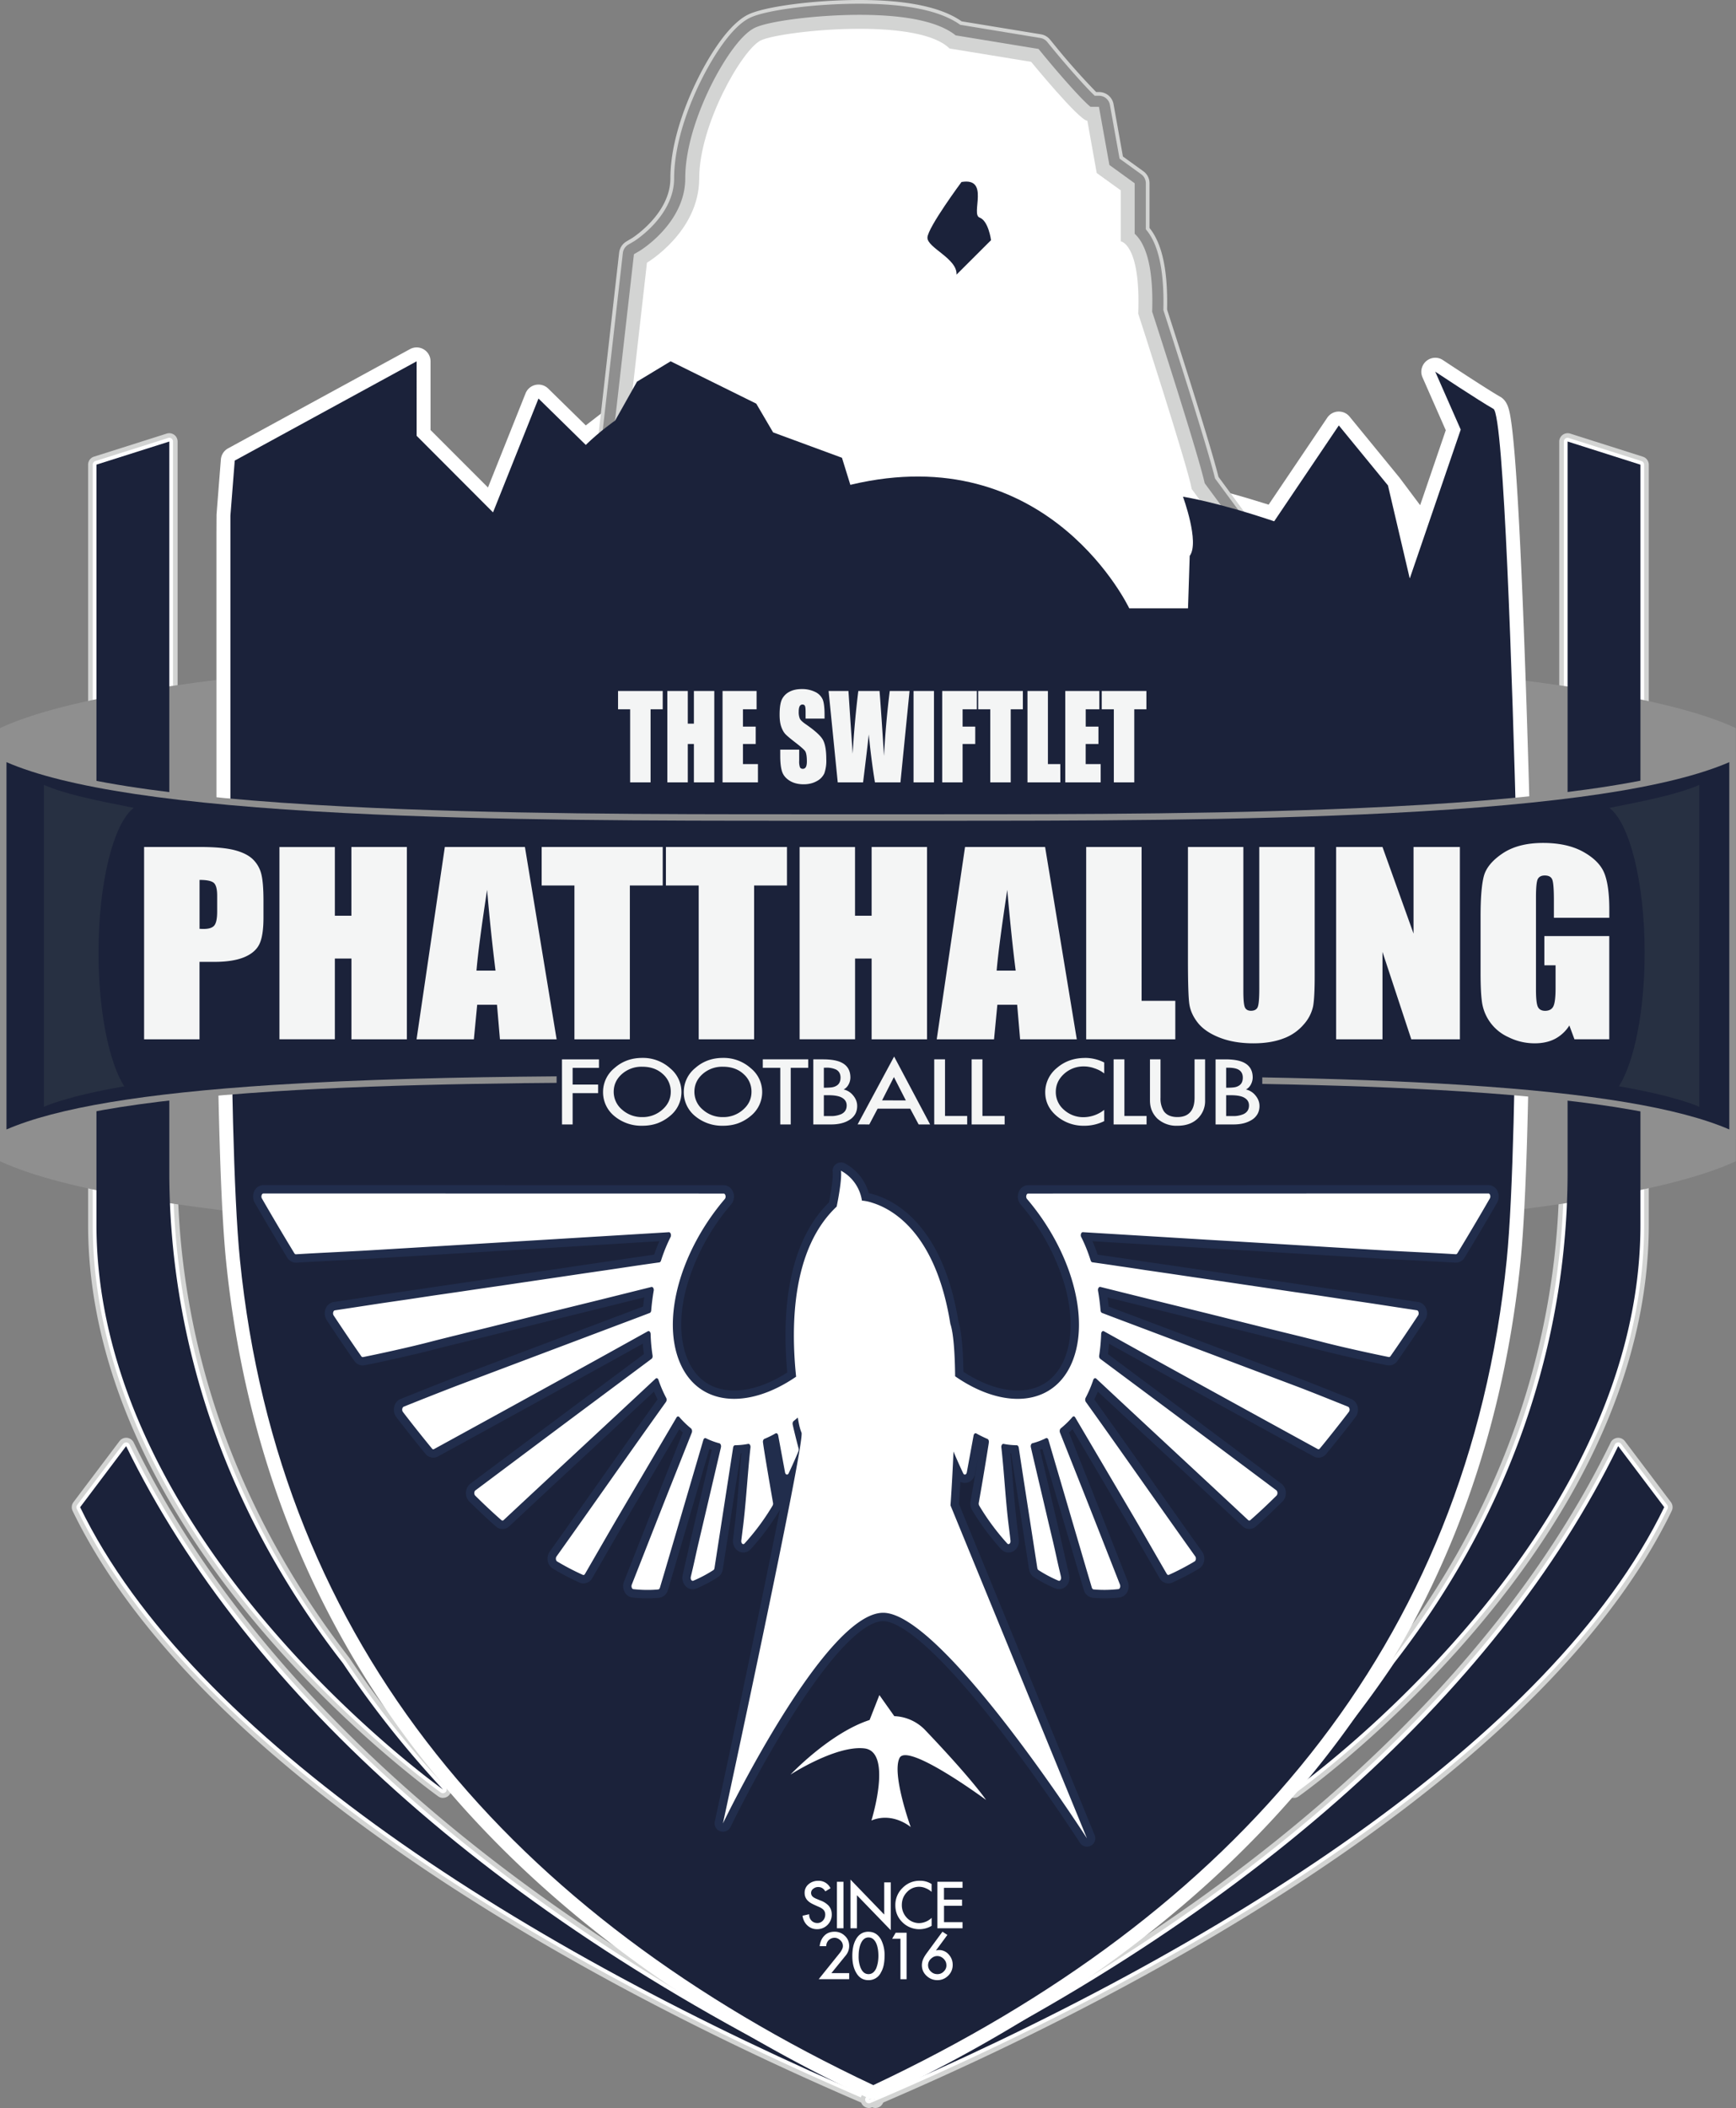 <svg xmlns="http://www.w3.org/2000/svg" width="412" height="500" fill="none"><rect width="100%" height="100%" fill="#808080" stroke="none"/><path fill="#d3d4d3" d="M105.14 426.45q-.64 0-1.15-.37c-.2-.15-21.03-15.03-41.48-38.93-12.05-14.08-21.66-28.53-28.56-42.93-8.65-18.08-13.04-36.15-13.04-53.7v-180.3c0-.87.55-1.63 1.38-1.9l17.29-5.48a2 2 0 0 1 1.77.3c.5.36.8.96.8 1.6v173.31c0 28.61 7.08 71.82 40.77 115.2l.08.12a236 236 0 0 0 23.58 29.74 1.98 1.98 0 0 1-1.44 3.33"/><path fill="#fff" d="M105.14 425.34a1 1 0 0 1-.51-.16c-.2-.14-20.89-14.91-41.29-38.75-11.98-14-21.54-28.37-28.4-42.69-8.58-17.93-12.93-35.84-12.93-53.22V110.2a.9.9 0 0 1 .61-.84l17.29-5.48a.88.88 0 0 1 1.15.84v173.32c0 28.78 7.1 72.25 41 115.88q0 .02.03.05a237 237 0 0 0 23.69 29.88.88.88 0 0 1-.64 1.48"/><path fill="#d3d4d3" d="M307.07 426.45a1.98 1.98 0 0 1-1.44-3.34 236 236 0 0 0 23.65-29.85c33.7-43.39 40.77-86.6 40.77-115.21V104.73a2 2 0 0 1 2.58-1.89l17.29 5.49a2 2 0 0 1 1.38 1.88v180.3c0 17.54-4.38 35.58-13.01 53.63-6.88 14.4-16.47 28.82-28.5 42.9-20.45 23.93-40.72 38.43-41.57 39.04q-.52.37-1.15.37"/><path fill="#fff" d="M307.07 425.34c-.25 0-.5-.1-.66-.3a.9.9 0 0 1 .01-1.18c8.45-9 16.43-19.06 23.7-29.88q0-.02.03-.05c33.89-43.63 41-87.1 41-115.88V104.73a.88.88 0 0 1 1.15-.84l17.28 5.48c.37.12.62.46.62.84v180.3c0 17.37-4.34 35.25-12.9 53.16-6.85 14.3-16.38 28.65-28.35 42.65-20.37 23.83-40.52 38.26-41.37 38.86a1 1 0 0 1-.51.16"/><path fill="#d3d4d3" d="M207.77 500q-.4 0-.77-.16c-44.33-18.87-84.42-40.71-115.94-63.17-36.36-25.9-61.2-52.26-73.83-78.3a2 2 0 0 1 .2-2.07l10.93-14.48a2 2 0 0 1 1.77-.78 2 2 0 0 1 1.6 1.1c29.06 59.6 91.89 114.32 176.88 154.08a1.99 1.99 0 0 1-.84 3.78"/><path fill="#fff" d="M207.77 498.9a1 1 0 0 1-.34-.07c-44.26-18.84-84.28-40.65-115.73-63.06-36.21-25.8-60.93-52-73.48-77.89a.9.9 0 0 1 .1-.92l10.92-14.48a1 1 0 0 1 .7-.35h.08c.3.04.58.22.71.5 29.18 59.82 92.19 114.73 177.42 154.59a.88.88 0 0 1-.38 1.68"/><path fill="#d3d4d3" d="M206.2 500a1.99 1.99 0 0 1-.83-3.78c85-39.76 147.82-94.47 176.89-154.08a2 2 0 0 1 1.78-1.1 2 2 0 0 1 1.58.78l10.93 14.48a2 2 0 0 1 .2 2.06c-12.63 26.05-37.47 52.4-73.83 78.3-31.52 22.47-71.61 44.31-115.94 63.18a2 2 0 0 1-.77.16"/><path fill="#fff" d="M206.21 498.9a.88.88 0 0 1-.37-1.68c85.22-39.87 148.23-94.77 177.41-154.6.13-.27.4-.45.7-.48h.1q.43 0 .7.34l10.92 14.48c.2.27.23.62.09.92-12.54 25.89-37.26 52.1-73.47 77.89-31.46 22.41-71.48 44.22-115.74 63.06a1 1 0 0 1-.34.07"/><path fill="#8f8f8f" d="M205.98 153.78c-74.44 0-175.2 4.48-205.98 18.92v102.73c30.79 14.44 131.54 19.13 205.98 19.13s175.18-4.7 205.97-19.13V172.7c-30.78-14.44-131.54-18.92-205.97-18.92"/><path fill="#1b223a" d="M105.14 424.46a238 238 0 0 1-23.78-29.99c-31.03-39.95-41.18-81.66-41.18-116.42V104.73l-17.29 5.48v180.3c0 75.66 82.25 133.95 82.25 133.95m284.18-133.94v-180.3l-17.29-5.5v173.33c0 34.76-10.15 76.47-41.18 116.42a238 238 0 0 1-23.78 30s82.25-58.3 82.25-133.95"/><path fill="#1b223a" d="M29.94 343.01 19.02 357.5c26.56 54.81 105.7 105.16 188.75 140.52-87.83-41.09-149.02-95.95-177.83-155"/><path fill="#1b223a" d="M206.21 498.02c83.06-35.36 162.2-85.7 188.76-140.53l-10.93-14.48c-28.8 59.06-90 113.92-177.83 155"/><path fill="#fff" d="M207.26 497.88q-.74 0-1.4-.31c-44.34-20.88-79.65-47.63-104.95-79.51a219 219 0 0 1-31.68-54.4c-8.04-20-13.28-41.72-15.58-64.55-1.27-12.61-2.02-37.26-2.23-73.26v-.22l-.03-.22-.02-.35V126.4l.02-4.32c.61-7.92 1.03-13.06 1.03-13.1a3.3 3.3 0 0 1 1.71-2.63L97.3 82.81a3.3 3.3 0 0 1 3.27.06 3.3 3.3 0 0 1 1.61 2.84V102l13.63 13.63 8.92-22.33a3.3 3.3 0 0 1 5.38-1.13l8.91 8.73 3.04-2.35.69-.53.74-.55 3.43-6.11 3.34-29.42a3.1 3.1 0 0 1 1.54-2.44l.07-.04.08-.05c1.1-.68 10.68-7 10.68-17.11 0-8.32 3.74-17.2 5.97-21.75 4.17-8.49 8.14-12.76 10.46-13.92 3.32-1.66 14.96-3.11 24.92-3.11 10.46 0 17.9 1.45 22.1 4.32l.8.56 18.36 3c.8.14 1.51.55 2.02 1.17 3.73 4.55 8.9 10.42 11.1 12.37l.48.43.59.27a3.3 3.3 0 0 1 1.87 2.42l1.99 11.07 4.63 3.35a3.3 3.3 0 0 1 1.37 2.68v10.08l.9 1.19q.58.75 1.06 1.7c1.62 3.25 2.36 8.31 2.2 15.05v.74l.22.71c2.2 6.77 9.52 29.54 11.83 38.35l.66 2.53 2.53.63c2.94.74 6.06 1.61 9.27 2.6l3.12.96L315 99.07a3.3 3.3 0 0 1 2.59-1.45h.15c1 0 1.92.43 2.55 1.2l11.66 14.24.1.11 4.99 6.66 6.08-17.78-5.53-12.56a3.32 3.32 0 0 1 3.03-4.63q1 0 1.82.55c.43.28 10.37 6.86 13.62 8.71 1.85 1.05 2.2 3.4 2.55 5.66.3 1.98.58 4.7.88 8.3.51 6.28 1.03 15.18 1.54 26.47.95 20.88 1.7 46.2 2.17 63.78v26.72q0 .26-.05.53l-.05.31v.33c-.21 35.8-.97 60.32-2.23 72.89-2.3 22.83-7.53 44.55-15.58 64.56a219 219 0 0 1-31.68 54.39c-25.3 31.88-60.6 58.63-104.94 79.5q-.67.33-1.4.32"/><path fill="#d3d4d3" d="M256.15 179.41q-.78 0-1.48-.32l-.78-.36c-2.91-1.34-29.18-13.45-55.47-25.77a3345 3345 0 0 1-38.29-18.17 589 589 0 0 1-12.8-6.35c-5.36-2.77-7.8-4.03-8.46-7.7a7 7 0 0 1 .87-4.75c.47-1.56 1.5-7.01 2.26-12.6l4.94-43.48a3.6 3.6 0 0 1 1.71-2.63l1.4-.83c.3-.2 9.05-5.86 9.05-14.14 0-9.03 3.97-18.47 6.34-23.3 1.85-3.78 6.75-12.87 12.05-15.52C181.33 1.56 193.2 0 203.99 0c11.29 0 19.44 1.7 24.23 5.06l18.82 3.08c.85.14 1.61.58 2.16 1.25l.79.96a163 163 0 0 0 10.16 11.48h.66a3.5 3.5 0 0 1 3.47 2.9l2.22 12.39 4.85 3.5a3.5 3.5 0 0 1 1.46 2.86v10.6q.9 1.1 1.58 2.49c1.9 3.78 2.76 9.45 2.59 16.85 1.8 5.59 10.23 31.73 12.2 39.69l14.02 19.02q.64.87.69 1.93l1.78 38.88a3.54 3.54 0 0 1-3.3 3.68l-46.01 2.79z"/><path fill="#8f8f8f" d="M256.15 178.53q-.58 0-1.1-.24l-.8-.36c-2.9-1.34-29.16-13.45-55.46-25.77-16.12-7.56-29-13.67-38.27-18.16a595 595 0 0 1-12.78-6.34c-5.25-2.72-7.42-3.84-8-7.08a6 6 0 0 1 .81-4.22c.48-1.5 1.54-7.11 2.33-12.85l4.94-43.5c.1-.82.57-1.56 1.28-1.98l1.41-.82c.3-.19 9.48-6.03 9.48-14.9 0-8.86 3.9-18.16 6.24-22.91 1.82-3.7 6.6-12.6 11.65-15.13 3.74-1.87 15.45-3.39 26.1-3.39 11.25 0 19.28 1.69 23.9 5l19.02 3.13c.64.1 1.21.43 1.62.93l.79.97c4.07 4.97 8.42 9.85 10.5 11.8h1c1.28 0 2.38.9 2.6 2.17l2.29 12.74 5.14 3.71c.69.5 1.1 1.3 1.1 2.15v10.91q.95 1.12 1.67 2.57c1.84 3.68 2.68 9.26 2.49 16.58 1.91 5.93 10.39 32.22 12.26 39.95l14.14 19.17q.47.64.51 1.44l1.79 38.88a2.66 2.66 0 0 1-2.49 2.76l-46 2.78z"/><path fill="#d3d4d3" d="m300.37 134.22-14.46-19.6c-1.59-7.02-10.72-35.29-12.47-40.7.23-7.11-.51-12.42-2.2-15.78a9 9 0 0 0-1.95-2.7V43.47l-6-4.34-2.48-13.79h-2c-1.91-1.5-7.3-7.57-11.55-12.77l-.79-.96-19.66-3.22c-4.04-3.23-11.7-4.87-22.82-4.87-9.96 0-21.6 1.45-24.92 3.11-3.55 1.77-7.73 8.36-10.47 13.93-2.23 4.55-5.97 13.42-5.97 21.74 0 10.61-10.66 17.1-10.76 17.17l-1.42.83-4.95 43.53c-.75 5.51-1.94 12.2-2.57 13.72a3.4 3.4 0 0 0-.59 2.56c.34 1.89 1.55 2.58 6.62 5.2a591 591 0 0 0 12.71 6.3c9.25 4.5 22.12 10.6 38.25 18.15 27.44 12.86 55.2 25.65 55.48 25.78l.75.34 46-2.78z"/><path fill="#fff" d="M180.54 9.59c-4.44 2.22-14.6 20.01-14.6 32.72s-12.4 20-12.4 20l-4.76 41.94s-1.9 13.97-3.18 15.24c-1.27 1.28 111.18 53.05 111.18 53.05L298.7 170l-1.6-34.62L282.83 116c-.95-5.4-12.7-41.61-12.7-41.61.63-16.52-4.13-17.15-4.13-17.15V45.16l-5.72-4.12-2.22-12.4c-1.9 0-13.34-13.97-13.34-13.97l-19.38-3.17c-3.52-3.52-12.38-4.67-21.34-4.67-10.46 0-21.05 1.56-23.45 2.76"/><path fill="#1b223a" d="m227 65.15 8.2-8.18s-.59-4.6-2.73-5.37c-2.14-.76 2.5-9.58-4.28-8.43 0 0-7.96 10.73-8.08 13.16s7.13 4.98 6.9 8.82M359.9 198.41c-.96-36.1-2.99-100.01-5.46-101.42-3.46-1.96-13.82-8.83-13.82-8.83l6.05 13.74-12.06 35.22-.07-.04-5.14-21.94-11.66-14.23-15.34 22.74c-13.63-4.6-21.65-5.84-21.65-5.84s4 10.83 1.6 14.04l-.4 12.44H268s-18.5-39.17-63.82-29.82q-1.17.24-2.37.53l-1.99-6.42-16.34-6.02-4-6.82-20.32-10.04-7.98 4.82-5.18 9.22-.01.02c-.19.12-3.54 2.45-6.97 5.77l-11.22-11-10.79 27-18.13-18.16V85.7l-43.17 23.55-1.03 13.08v102.72h.04c.15 26.96.68 58.44 2.22 73.73 9.22 91.78 64.85 155.55 150.32 195.8 85.48-40.25 141.11-104.02 150.33-195.8 1.53-15.29 2.06-46.77 2.22-73.73h.08z"/><path fill="#8f8f8f" d="M0 178.36c13.12 6.56 39.96 10.8 82.04 12.95 35.5 1.83 75.1 1.83 106.92 1.83h34.03c31.81 0 71.41 0 106.92-1.82 42.08-2.16 68.92-6.4 82.04-12.96v91.95c-11.22-5.6-32.42-9.34-64.8-11.42-29.47-1.9-64.63-2.15-95.13-2.15-8.05 0-16.09.01-23.85.03h-.2c-7.66.02-14.88.04-22 .04s-14.34-.02-21.98-.04h-.2c-7.77-.01-15.8-.03-23.86-.03-30.5 0-65.65.25-95.13 2.15-32.38 2.08-53.58 5.82-64.8 11.42z"/><path fill="#1b223a" d="M329.99 192.85c-35.55 1.83-75.17 1.83-107 1.83h-34.03c-31.84 0-71.46 0-107-1.83-40.06-2.05-66.43-6-80.42-12.07v87.12c11.86-5.13 32.58-8.58 63.16-10.55 20.85-1.34 44.53-1.87 67.4-2.05v13.5h167.47v-13.25c16.45.3 32.79.84 47.67 1.8 30.58 1.96 51.3 5.42 63.17 10.55v-87.12c-14 6.06-40.36 10.02-80.42 12.07"/><path fill="#273042" d="M10.42 262.53s5.13-2.46 19.06-4.86c-3.61-5.71-6.1-17.76-6.1-31.71 0-16.71 3.58-30.7 8.37-34.34-9.43-1.85-16.54-3.34-21.33-5.45zm371.53-70.9c4.8 3.62 8.37 17.62 8.37 34.33 0 13.95-2.49 26-6.1 31.7 13.93 2.41 19.06 4.87 19.06 4.87v-76.36c-4.79 2.11-11.9 3.6-21.33 5.46"/><path fill="#fff" d="M213.48 416.99c1.88-3.83 20.54 9.94 20.54 9.94s-3.11-4.67-14.33-16.44a10.7 10.7 0 0 0-7.45-3.43l-3.54-5-2.32 5.91c-9.5 3.1-18.78 12.96-18.78 12.96s10.77-7 17.55-6.22c6.77.78 1.66 17.1 1.66 17.1 5.11-2.1 9.33 1.56 9.33 1.56s-4.55-12.55-2.66-16.38"/><path fill="#f4f5f5" d="M149.55 185.58h4.85v-17.34h2.88v-4.34h-10.6v4.34h2.87zm13.68-9.11h1.45v9.1h4.84V163.9h-4.84v7.75h-1.45v-7.75h-4.85v21.68h4.85zm16.65 4.77h-3.56v-4.77h3.03v-4.12h-3.03v-4.11h3.24v-4.34h-8.08v21.68h8.4zm6.5-7.13q.6.63 2.4 2.02t2.26 1.97q.45.6.45 2.5 0 .89-.23 1.32t-.72.44q-.48 0-.68-.35a4 4 0 0 1-.19-1.56v-2.64h-4.5v1.42q0 2.44.43 3.76.42 1.32 1.8 2.19 1.38.85 3.32.85 1.77 0 3.1-.74a4 4 0 0 0 1.81-1.84 9 9 0 0 0 .47-3.42q0-3.18-.84-4.62-.84-1.43-4.08-3.66-1.12-.78-1.37-1.33a4 4 0 0 1-.25-1.64q0-.84.22-1.26.22-.4.66-.41.41 0 .58.3.17.31.17 1.44v1.6h4.5v-.85q0-2.58-.43-3.66a3.6 3.6 0 0 0-1.76-1.8 7 7 0 0 0-3.22-.7q-1.73 0-2.94.65a4 4 0 0 0-1.77 1.8q-.55 1.15-.55 3.64 0 1.73.39 2.84t.97 1.74m18.45 11.47q1.07-8.64 1.35-11.37.64 6.38 1.47 11.37h6.05l2.16-21.68h-4.7a216 216 0 0 0-1.36 15.4l-.54-8.25q-.43-6.2-.52-7.15h-5.04a227 227 0 0 0-1.34 14.88l-.5-7.32-.5-7.56h-4.71l2.17 21.68zm11.98 0h4.85V163.9h-4.85zm11.64-9.11h3v-4.12h-3v-4.11h3.37v-4.34h-8.21v21.68h4.84zm6.57 9.11h4.85v-17.34h2.88v-4.34h-10.6v4.34h2.87zm16.62-4.34h-2.94V163.9h-4.85v21.68h7.8zm9.58 0h-3.56v-4.77h3.03v-4.12h-3.02v-4.11h3.23v-4.34h-8.08v21.68h8.4zm3.12 4.34h4.85v-17.34h2.88v-4.34h-10.6v4.34h2.87zM50.85 219.54q-.7.8-2.52.8-.41 0-.97-.03v-11.6q2.55 0 3.38.7.8.7.8 3.04v3.75q0 2.53-.7 3.34m9.21-15.68q-1.46-1.44-4.34-2.2-2.9-.76-8.26-.76H34.2v45.62h13.15v-18.37h3.53q4.31 0 6.98-1.07 2.67-1.08 3.67-3.08t1-6.36v-3.98q0-4.28-.51-6.32a7.3 7.3 0 0 0-1.97-3.48m23.35 13.35h-3.93v-16.3H66.32v45.6h13.15v-19.15h3.94v19.16h13.15V200.9H83.4zm29.68 13.02q.51-6.05 2.52-19.16a491 491 0 0 0 2 19.16zm-7.51-29.33-6.71 45.62h13.6l.79-8.2h4.7l.7 8.2h13.45l-7.52-45.62zm30.76 45.62h13.15v-36.49h7.8v-9.13h-28.73v9.13h7.78zm29.49 0h13.15v-36.49h7.8v-9.13h-28.73v9.13h7.78zm54.19 0V200.9h-13.15v16.31h-3.94v-16.3h-13.15v45.6h13.16v-19.15h3.93v19.16zm16.52-16.29q.52-6.05 2.52-19.16 1 11.41 2 19.16zm11.5-29.33h-19l-6.72 45.62h13.6l.79-8.2h4.7l.7 8.2h13.45zm9.75 0v45.62h21.15v-9.13h-8V200.9zm41.08 33.6q0 3.42-.36 4.33t-1.6.92q-1.1 0-1.46-.83t-.36-3.82v-34.2h-13.15v26.99q0 7.72.31 10.13.32 2.4 2.03 4.57 1.73 2.18 5.19 3.53t8 1.35q4.09 0 7.1-1.14a11.5 11.5 0 0 0 4.86-3.35 9.4 9.4 0 0 0 2.22-4.32q.37-2.1.37-7.28V200.9h-13.15zm36.61-13.06-7.37-20.54h-11v45.62h11v-20.74l6.84 20.74h11.53V200.9h-11zm45.3-14.27q-1.16-2.95-4.97-5.09t-9.59-2.14q-5.87 0-9.57 2.46-3.7 2.47-4.49 5.43-.77 2.95-.77 9.5v13.54q0 4.71.37 7.06a10.8 10.8 0 0 0 6.27 8.09q2.9 1.44 6.2 1.45 2.79 0 4.83-1.06a9 9 0 0 0 3.4-3.17l1.21 3.27h8.26v-24.48h-15.4v6.93h2.66v5.4q0 3.2-.51 4.3-.52 1.09-1.96 1.1-1.3 0-1.75-.98-.43-.98-.43-4.04v-21.9q0-3.49.43-4.34.45-.84 1.66-.84 1.4 0 1.78.99.38.98.38 4.9v4.14h13.15v-1.97q0-5.61-1.16-8.56m-247.39 59.55h2.52v-7.43h6.05v-2.03h-6.05v-3.97h6.25v-2.01h-8.78zm23.8-3.49a7 7 0 0 1-4.77 1.75 7 7 0 0 1-4.77-1.76 5.5 5.5 0 0 1-1.99-4.24q0-2.48 1.94-4.21a7 7 0 0 1 4.82-1.74q3 0 4.88 1.72a5.5 5.5 0 0 1 1.9 4.23q0 2.5-2.01 4.25m1.8-9.89a9.6 9.6 0 0 0-6.57-2.4q-3.85 0-6.57 2.4a7.3 7.3 0 0 0-2.72 5.64 7.3 7.3 0 0 0 2.7 5.77 10 10 0 0 0 6.59 2.28q1.98 0 3.6-.58a10 10 0 0 0 2.98-1.73 7.27 7.27 0 0 0-.02-11.38"/><path fill="#f4f5f5" d="M176.34 263.22a7 7 0 0 1-4.77 1.75 7 7 0 0 1-4.77-1.76 5.5 5.5 0 0 1-2-4.24q0-2.48 1.94-4.21a7 7 0 0 1 4.83-1.74q3 0 4.88 1.72a5.5 5.5 0 0 1 1.9 4.23q0 2.5-2.01 4.25m1.79-9.89a9.6 9.6 0 0 0-6.56-2.4q-3.85 0-6.57 2.4a7.3 7.3 0 0 0-2.72 5.64 7.3 7.3 0 0 0 2.7 5.77 10 10 0 0 0 6.59 2.28q1.97 0 3.6-.58a10 10 0 0 0 2.98-1.73 7.27 7.27 0 0 0-.02-11.38m2.9-.05h4.15v13.43h2.48v-13.43h4.15v-2.01h-10.78zm18.65 10.97a6 6 0 0 1-2.7.47h-1.46v-4.94h1.13q1.83 0 2.86.43 1.43.63 1.43 2 0 1.41-1.26 2.04m-4.16-11h.42a5.4 5.4 0 0 1 2.5.45q1.04.58 1.04 1.9 0 1.43-1.05 1.98-.44.25-1.02.33t-1.54.09h-.35zm4.7 5.17q.7-.37 1.12-1.1a3.5 3.5 0 0 0 .48-1.75q0-2.43-2.01-3.49-1.53-.81-4.52-.81h-2.27v15.44h4.22q1.32 0 2.38-.26 1.06-.25 1.9-.77a4 4 0 0 0 1.44-1.42q.47-.84.47-1.93 0-1.38-1-2.55a4 4 0 0 0-2.2-1.36m9.11 2.58 2.81-5.53 2.83 5.54zm-5.8 5.7 2.77.01 1.97-3.74h7.74l2 3.74h2.72l-8.54-16.1zm20.74-15.43h-2.56v15.44h7.82v-2.01h-5.26zm8.88 0h-2.56v15.44h7.83v-2.01h-5.27zm24.35-.33q-3.95 0-6.7 2.39a7.4 7.4 0 0 0-2.75 5.73q0 3.36 2.73 5.66a9.8 9.8 0 0 0 6.52 2.3 10.5 10.5 0 0 0 4.75-1.1v-2.67a8 8 0 0 1-4.81 1.74 6.8 6.8 0 0 1-4.75-1.76 5.5 5.5 0 0 1-1.93-4.23q0-2.5 1.96-4.28a6.8 6.8 0 0 1 4.75-1.77q.65 0 1.25.12.6.1 1.23.33 1.34.44 2.3 1.22v-2.6a10 10 0 0 0-4.55-1.09m9.34.34h-2.56v15.44h7.82v-2.01h-5.26zm16.65 9.09q0 2.07-.84 3.2-1.02 1.4-3.22 1.4-2.25 0-3.24-1.4a5.7 5.7 0 0 1-.78-3.2v-9.1h-2.5V261q0 1.35.44 2.4.44 1.06 1.31 1.92a6.7 6.7 0 0 0 4.77 1.7q3.02 0 4.8-1.7A5.7 5.7 0 0 0 286 261v-9.73h-2.5zm11.65 3.89a6 6 0 0 1-2.69.47H291v-4.94h1.13q1.83 0 2.86.43 1.43.63 1.43 2 0 1.41-1.27 2.04m-4.15-11h.42q1.67 0 2.49.45 1.04.58 1.04 1.9 0 1.43-1.04 1.98-.44.25-1.02.33t-1.54.09H291zm4.7 5.17q.7-.37 1.12-1.1.47-.85.48-1.75 0-2.43-2.01-3.49-1.53-.81-4.52-.81h-2.28v15.44h4.22q1.33 0 2.39-.26a7 7 0 0 0 1.9-.77 4 4 0 0 0 1.43-1.42q.48-.84.48-1.93 0-1.38-1-2.55a4 4 0 0 0-2.21-1.36"/><path fill="#fff" d="M197.4 454.13q0-.64-.2-1.2a3 3 0 0 0-.58-.95 5 5 0 0 0-1.95-1.21l-.76-.32q-.6-.23-.94-.5a1.2 1.2 0 0 1 .06-1.96q.51-.4 1.14-.4 1.1 0 1.7 1.03l1.23-.74a3.1 3.1 0 0 0-2.89-1.77q-1.34 0-2.3.8a2.6 2.6 0 0 0-.95 2.1q0 1.05.73 1.8.3.3.68.54.4.24.97.5l.73.33q.85.34 1.24.7.54.46.54 1.25 0 .81-.53 1.4-.54.6-1.33.6-.84 0-1.4-.57a2 2 0 0 1-.55-1.52l-1.58.36q.21 1.42 1.14 2.29.97.9 2.27.9a3.45 3.45 0 0 0 3.53-3.46m2.78-7.79h-1.55v11.03h1.55zm9.67 7.78-8.01-8.3v11.55h1.54v-7.83l8.02 8.29v-11.34h-1.55zm11.25 2.68v-1.9a4.4 4.4 0 0 1-2.97 1.25 4 4 0 0 1-2.91-1.26 4.3 4.3 0 0 1-1.19-3.02q0-1.8 1.2-3.06a3.9 3.9 0 0 1 4.44-.95q.83.33 1.42.88v-1.86a5 5 0 0 0-2.8-.78q-2.41 0-4.11 1.72a5.6 5.6 0 0 0-1.69 4.09q0 2.4 1.68 4.04a5.7 5.7 0 0 0 6.92.85m7.35-9.02v-1.44h-5.98v11.03h5.98v-1.44h-4.4v-3.89h4.28v-1.45h-4.29v-2.81zm-26.91 13.75q0-1.41-1.03-2.37a3.4 3.4 0 0 0-2.44-.97q-1.5 0-2.41.93-.93.94-1.13 2.5h1.57a2 2 0 0 1 .58-1.42q.6-.57 1.4-.57.74 0 1.37.6.3.28.46.63.14.34.14.74 0 .46-.32 1-.23.42-.62.88l-4.8 5.97h7.23v-1.44h-4.22l3.4-4.18a3.5 3.5 0 0 0 .82-2.3m6.47 5.22q-.64 1.5-1.88 1.5-1.25 0-1.88-1.52a7 7 0 0 1-.46-2.82q0-1.63.48-2.83.63-1.53 1.86-1.53 1.26 0 1.9 1.55.45 1.16.45 2.81 0 1.6-.48 2.84m-1.88-8.56q-1.97 0-3 1.86-.43.78-.63 1.75-.2.98-.2 2.13 0 2.37.87 3.9 1.02 1.86 2.96 1.85a3.2 3.2 0 0 0 2.98-1.87q.44-.75.64-1.72.2-.96.2-2.16a8 8 0 0 0-.85-3.9q-1.04-1.83-2.97-1.83m5.62 1.66h1.97v9.6h1.46v-11.03h-2.59zm12.22 7.79a2 2 0 0 1-1.51.6q-.88 0-1.53-.63a2.03 2.03 0 0 1 .02-3q.67-.66 1.5-.66.45 0 .82.17a2.4 2.4 0 0 1 1.2 1.2q.16.38.16.87 0 .82-.66 1.45m-1.08-5.11q-.43 0-.76.12l2.73-3.71-1.17-.76-3.7 5.04q-.6.82-.84 1.38-.34.74-.34 1.53 0 1.48 1.1 2.51 1.11 1.03 2.57 1.03 1.5 0 2.58-1.07a3.5 3.5 0 0 0 1.06-2.57q0-1.4-.94-2.45a3 3 0 0 0-2.29-1.05"/><path fill="#212d4c" d="M257.97 438.02c-.66 0-1.3-.33-1.67-.92-.09-.13-8.68-13.47-18.86-26.62-5.94-7.69-11.25-13.8-15.77-18.17-7.02-6.78-10.58-7.79-12.07-7.79-2.85 0-9.57 3.12-22.56 24.03a302 302 0 0 0-13.68 24.83 1.99 1.99 0 0 1-3.73-1.28 5012 5012 0 0 0 15.49-74.06l-.05.1a58 58 0 0 1-6.92 9.33c-.46.5-1.08.77-1.74.77a2.4 2.4 0 0 1-1.78-.82 3 3 0 0 1-.67-2.25l.47-3.87c.37-3 .65-6.38.92-9.64.19-2.31.39-4.69.61-6.95l-.17.02-2.22 14.34-2.03 13.16a2.7 2.7 0 0 1-1.16 1.86 33 33 0 0 1-5.07 2.68 2.3 2.3 0 0 1-2.77-.74 3 3 0 0 1-.52-2.47l1.13-4.96c.25-1.12.5-2.28.7-3.12l1.16-4.92.94-4.03.84-3.58c.65-2.76 1.59-6.72 2.13-9.08l-.55-.2-9.75 33.15-.1.33a2.5 2.5 0 0 1-2.13 1.83 31 31 0 0 1-6.28-.06 2.4 2.4 0 0 1-1.8-1.18 3 3 0 0 1-.22-2.6l3.02-7.66 6.07-15.42.75-1.88 4.13-10.4-.66-.6-.18-.18-12.42 21.09c-1.68 2.85-3.53 6.06-5.32 9.17l-2.93 5.07a2.4 2.4 0 0 1-2.08 1.24 2 2 0 0 1-.95-.2 62 62 0 0 1-6.3-3.3 2.6 2.6 0 0 1-1.21-1.75c-.17-.81 0-1.65.46-2.3 3.89-5.45 7.94-11.2 11.86-16.75 4.54-6.43 9.23-13.08 13.72-19.35q-.45-.9-.85-1.84l-16.32 15.18c-6 5.56-12.19 11.32-18.01 16.76a2.34 2.34 0 0 1-3.17.06q-3.13-2.76-6.32-5.93a2.8 2.8 0 0 1-.79-2.21c.06-.82.44-1.56 1.05-2.02l2.3-1.73c5.9-4.4 18.16-13.58 24.71-18.45l3.87-2.88 10.3-7.68a42 42 0 0 1-.27-2.47l-3.87 2.15-3.06 1.7a11623 11623 0 0 1-41.67 22.9 2.34 2.34 0 0 1-2.94-.58c-1.85-2.2-5.52-6.88-6.97-8.77a3 3 0 0 1-.46-2.55c.22-.8.77-1.44 1.5-1.73 2.19-.88 9.56-3.84 12.46-4.93l39.26-14.8 1.23-.46 4.61-1.74q.1-1.09.26-2.17l-9.68 2.4-13.65 3.37-8.1 2.01-5.46 1.36-4.45 1.1c-3.01.73-6.13 1.49-9.18 2.28-4.7 1.22-12.36 2.9-15.86 3.58q-.2.05-.44.05c-.77 0-1.5-.4-1.97-1.06-2.2-3.14-4.4-6.41-6.58-9.71a3 3 0 0 1-.2-2.81 2.5 2.5 0 0 1 1.86-1.47l1.53-.22 4.85-.74 5.4-.83 2.91-.42 2.74-.4 2.55-.38 3.42-.51 2.82-.41 3-.44 4.27-.62 1.94-.3 2.85-.41 2.8-.41 6.05-.9 5.73-.83 3.13-.47 2.92-.43 2.43-.36 5.98-.88 3.21-.48.7-.1 4.84-.7q.57-1.69 1.23-3.19l-10.97.67-16.4 1-28.76 1.73-4.53.27-7.63.46c-2.23.14-5.06.28-8.05.43-3.46.18-7.04.36-9.78.53h-.15a2.4 2.4 0 0 1-2.05-1.19 637 637 0 0 1-7.73-13.04c-.5-.9-.5-2.04.01-2.93a2.4 2.4 0 0 1 2.08-1.23l109.2.02c.93 0 1.78.56 2.19 1.46a2.9 2.9 0 0 1-.4 3.1 52 52 0 0 0-10.49 19.27c-1.86 6.65-1.8 12.86.16 17.49 2.05 4.82 5.87 7.38 11.05 7.38 3.92 0 8.25-1.48 12.6-4.27-1.21-13.12-.34-30.24 9.9-40.36.47-2.32 1.05-5.9.87-7.25a2 2 0 0 1 2.78-2.06 11.5 11.5 0 0 1 5.79 7.13q.7.14 1.59.43c2.74.87 6.8 2.87 10.63 7.49 4.47 5.38 7.52 12.99 9.08 22.6.68 2.16 1.06 6.05 1.17 11.85 4.44 2.9 8.87 4.44 12.86 4.44 5.19 0 9-2.56 11.06-7.38 1.96-4.63 2.01-10.84.15-17.49a52 52 0 0 0-10.5-19.27 2.9 2.9 0 0 1-.38-3.1 2.4 2.4 0 0 1 2.2-1.46l109.18-.02c.86 0 1.64.46 2.09 1.23.5.9.51 2.04 0 2.93a630 630 0 0 1-7.73 13.05 2.4 2.4 0 0 1-2.05 1.18h-.16c-2.73-.17-6.3-.35-9.76-.53-3-.15-5.82-.3-8.05-.43q-3.83-.22-7.64-.46l-4.53-.27-16.5-1-12.25-.74-16.41-1q-5.49-.31-10.96-.66.66 1.5 1.23 3.2 2.44.34 4.84.7l.7.1 3.2.47a341 341 0 0 0 6 .89l2.41.35 2.92.43 3.14.46 5.72.84 6.06.9 2.78.4 2.86.43 1.95.29 4.27.62 2.99.44 2.82.4 3.41.51 2.57.39 2.73.4a1360 1360 0 0 1 13.16 1.99l1.53.22c.82.13 1.52.67 1.87 1.47.41.9.33 1.98-.2 2.8q-3.28 4.98-6.6 9.73a2.4 2.4 0 0 1-2.41 1 343 343 0 0 1-15.85-3.58c-3.05-.79-6.16-1.55-9.18-2.29l-4.44-1.09-5.46-1.36-8.1-2.01-13.66-3.37-9.67-2.4q.15 1.08.25 2.17l4.6 1.74 1.24.46 39.27 14.8c2.9 1.1 10.27 4.05 12.46 4.93.73.3 1.27.92 1.5 1.73.24.9.07 1.84-.46 2.54a309 309 0 0 1-6.99 8.79 2.34 2.34 0 0 1-2.93.58c-3.1-1.7-29.5-16.17-41.66-22.92l-3.07-1.7-3.87-2.14q-.1 1.25-.26 2.48l10.3 7.67 3.87 2.88c6.53 4.86 18.77 14.02 24.65 18.42l2.35 1.76c.61.46 1 1.2 1.05 2.02.06.85-.23 1.66-.8 2.21-2.1 2.1-4.23 4.1-6.3 5.92a2.35 2.35 0 0 1-3.17-.05c-5.83-5.45-12.04-11.2-18.04-16.78l-16.3-15.16q-.39.94-.85 1.84c4.5 6.27 9.19 12.92 13.74 19.36 3.9 5.56 7.96 11.3 11.85 16.75.46.64.63 1.48.46 2.3a2.6 2.6 0 0 1-1.21 1.75 62 62 0 0 1-6.3 3.29q-.45.2-.95.2a2.4 2.4 0 0 1-2.09-1.25l-2.93-5.06c-1.79-3.1-3.64-6.32-5.32-9.17L254.53 339l-.18.18-.65.6 4.13 10.4.75 1.88 6.06 15.39 3.02 7.69a3 3 0 0 1-.2 2.6 2.5 2.5 0 0 1-1.82 1.18 33 33 0 0 1-6.27.06 2.5 2.5 0 0 1-2.14-1.82l-.13-.44-1.17-3.95-8.55-29.1-.55.2 2.14 9.13.77 3.28a1564 1564 0 0 1 2.86 12.31c.23 1.05.47 2.13.66 2.92l.48 2.05c.2.88 0 1.8-.53 2.47a2.4 2.4 0 0 1-2.75.74 33 33 0 0 1-5.08-2.68 2.7 2.7 0 0 1-1.16-1.86l-2.04-13.18-2.21-14.32-.18-.02c.23 2.26.43 4.64.62 6.95.27 3.26.55 6.63.91 9.64l.41 3.35.06.52c.1.84-.14 1.66-.66 2.26a2.35 2.35 0 0 1-3.52.04 58 58 0 0 1-6.92-9.32 3 3 0 0 1-.35-2.04c.2-1.23 1.1-6.29 1.74-10.2l-.68 3.69c-.24 1.26-1.23 2.14-2.42 2.14q-.58 0-1.06-.25l-.33 5.25 32.2 78.54a1.98 1.98 0 0 1-1.82 2.74"/><path fill="#fff" d="m353.22 283.08-109.19.02c-.46 0-.65.86-.3 1.28 10.4 12.17 15.12 28.31 10.66 38.83-4.36 10.28-16.08 11.3-27.71 3.24-.06-5.5-.38-10.2-1.14-12.46-3.42-21.42-13.58-27.14-18.4-28.66-1.46-.51-2.58-.55-2.58-.55a9.7 9.7 0 0 0-4.98-7.1c.3 2.35-1.02 8.52-1.02 8.52-10.54 9.92-10.92 27.87-9.62 40.34-11.59 7.95-23.23 6.91-27.58-3.33-4.46-10.52.27-26.66 10.66-38.82.36-.43.16-1.29-.3-1.29l-109.19-.02c-.41 0-.63.72-.37 1.19a623 623 0 0 0 7.7 13q.16.25.38.24c5.1-.32 13-.67 17.84-.96l12.16-.73 16.5-1 12.25-.74 28.66-1.74 1.09-.07c.4-.02.65.67.4 1.16a38 38 0 0 0-2.27 5.6q-.12.34-.38.4-3.25.45-6.48.93l-5.9.88-5.72.83-6.05.9-5.73.84-6.06.9-5.64.82-6.22.92-5.81.84-5.97.9-5.64.82c-2.05.3-8.21 1.26-10.26 1.56l-1.53.23c-.4.06-.58.78-.3 1.21q3.35 5.07 6.56 9.68.16.23.4.2c3.57-.7 11.14-2.36 15.74-3.56 4.55-1.18 9.1-2.26 13.65-3.38l13.57-3.38 13.65-3.36 11.85-2.95c.34-.08.63.39.54.89a54 54 0 0 0-.59 4.68c-.02.29-.17.53-.36.6q-3.34 1.28-6.69 2.53l-39.26 14.8a949 949 0 0 0-12.43 4.9c-.37.16-.48.86-.19 1.24a331 331 0 0 0 6.92 8.71q.2.24.46.11c2.88-1.57 29.33-16.07 41.65-22.9l9.1-5.05c.31-.17.64.15.66.64q.07 2.57.46 5.1c.06.33-.05.66-.25.8l-14.79 11.02c-7.68 5.71-23.41 17.5-27 20.18-.33.24-.36.93-.05 1.24q3.19 3.17 6.23 5.83.26.2.5-.01c11.67-10.9 24.4-22.66 36.07-33.56.24-.23.56-.1.69.28q.74 2.21 1.83 4.27c.16.29.14.71-.05.97-8.47 11.82-17.43 24.68-25.97 36.65-.26.36-.18 1 .15 1.19a59 59 0 0 0 6.1 3.18c.18.08.38 0 .5-.22 2.76-4.76 5.68-9.86 8.26-14.25l13.47-22.87c.17-.28.46-.32.66-.09a23 23 0 0 0 2.78 2.7c.23.2.31.64.18 1l-5.16 12.98c-2.92 7.37-6.05 15.38-9.08 23.07-.18.45.03 1.04.38 1.07q3.08.33 5.89.07.29-.05.41-.43l1.3-4.37 9.01-30.68c.1-.34.36-.5.6-.39a16 16 0 0 0 3.2 1.2c.28.07.46.52.37.94l-3 12.82-2.31 9.83c-.39 1.63-.98 4.4-1.36 6.03l-.48 2.05c-.13.55.2 1.09.59.93q2.5-1.06 4.76-2.52.22-.15.27-.5l4.42-28.57c.05-.33.24-.55.47-.55q1.6-.02 3.1-.32c.33-.06.6.35.55.83-.65 5.81-1.02 12.54-1.7 18.23l-.48 3.87c-.08.63.4 1.1.76.71a56 56 0 0 0 6.67-9 1 1 0 0 0 .1-.66c-.32-1.83-1.74-10-2.27-13.52l-.12-.83c-.04-.36.1-.72.35-.82q1.38-.57 2.64-1.3c.26-.14.56.09.63.5l1.62 8.74c.1.59.62.72.86.22.71-1.5 1.86-4.06 2.33-5.25q.1-.31.03-.63c-.27-.98-1.03-3.96-1.4-5.65-.08-.33.02-.69.22-.86q.53-.42.99-.82c.2 1.29.49 2.67.88 3.57.92 2.12-18.65 92.7-18.65 92.7s24.04-49.97 38.03-49.97c13.98 0 48.36 53.5 48.36 53.5l-32.38-78.97s.4-5.57.71-12.78c.5 1.23 1.6 3.7 2.3 5.16.23.5.75.37.86-.22l1.61-8.75c.08-.4.37-.63.64-.48q1.25.7 2.64 1.3c.24.1.39.45.34.81q-.05.42-.12.83a819 819 0 0 1-2.27 13.52 1 1 0 0 0 .1.66 56 56 0 0 0 6.67 9c.36.38.84-.07.76-.7q-.22-1.95-.47-3.88c-.7-5.69-1.05-12.42-1.7-18.23-.06-.48.22-.9.54-.83q1.51.3 3.1.32c.23 0 .42.22.48.55 1.4 9.21 2.97 19.22 4.41 28.57q.06.35.28.5a31 31 0 0 0 4.76 2.52c.38.16.71-.38.58-.93q-.23-1.03-.48-2.05c-.38-1.64-.97-4.4-1.35-6.03L248.8 361l-1.15-4.91c-.34-1.45-2.35-9.96-3-12.82-.1-.42.08-.87.37-.94q1.59-.4 3.2-1.2c.23-.12.5.05.6.4l9 30.67 1.3 4.37q.14.39.41.43 2.82.26 5.89-.07c.36-.03.56-.62.38-1.07-3.02-7.7-6.16-15.7-9.08-23.07l-5.16-12.99c-.13-.35-.05-.8.19-1a22 22 0 0 0 2.77-2.69c.2-.24.5-.2.66.1l13.47 22.86c2.59 4.39 5.5 9.5 8.26 14.25q.21.33.5.22 2.95-1.31 6.1-3.18c.33-.2.41-.83.16-1.19-8.55-11.97-17.5-24.83-25.98-36.65a1 1 0 0 1-.04-.97q1.08-2.05 1.82-4.27c.13-.37.45-.5.7-.28 11.66 10.9 24.4 22.66 36.06 33.56q.26.21.5.01 3.04-2.66 6.23-5.83c.3-.31.28-1-.05-1.25-3.58-2.68-19.32-14.46-27-20.17l-14.79-11.01c-.2-.15-.3-.48-.25-.8q.38-2.54.47-5.11c.01-.49.34-.8.64-.64l9.1 5.05c12.33 6.83 38.78 21.33 41.66 22.9q.25.13.47-.11c1.8-2.14 5.43-6.76 6.91-8.71.3-.38.18-1.08-.2-1.23-2.47-1-9.6-3.86-12.42-4.91l-39.26-14.8q-3.34-1.25-6.69-2.53c-.2-.07-.33-.31-.36-.6q-.2-2.4-.6-4.68c-.08-.5.21-.97.56-.89L273 308.2l13.65 3.36 13.56 3.38c4.55 1.12 9.1 2.2 13.65 3.38 4.6 1.2 12.18 2.85 15.74 3.56q.24.03.4-.2 3.21-4.6 6.56-9.68c.28-.43.1-1.15-.3-1.21l-1.53-.23c-2.05-.3-8.2-1.26-10.25-1.56l-5.65-.83-5.97-.9-5.8-.83-6.23-.92-5.64-.83-6.06-.9-5.72-.83-6.06-.9-5.72-.83q-2.95-.46-5.9-.88-3.23-.49-6.47-.94-.27-.04-.4-.4c-.67-2.1-1.44-4-2.26-5.6-.25-.48 0-1.17.4-1.15l1.09.07 12.25.74 16.41 1a10058 10058 0 0 1 28.75 1.74l12.17.73c4.83.29 12.73.64 17.83.96q.22 0 .38-.24 3.78-6.2 7.7-13c.27-.47.05-1.19-.37-1.19"/></svg>